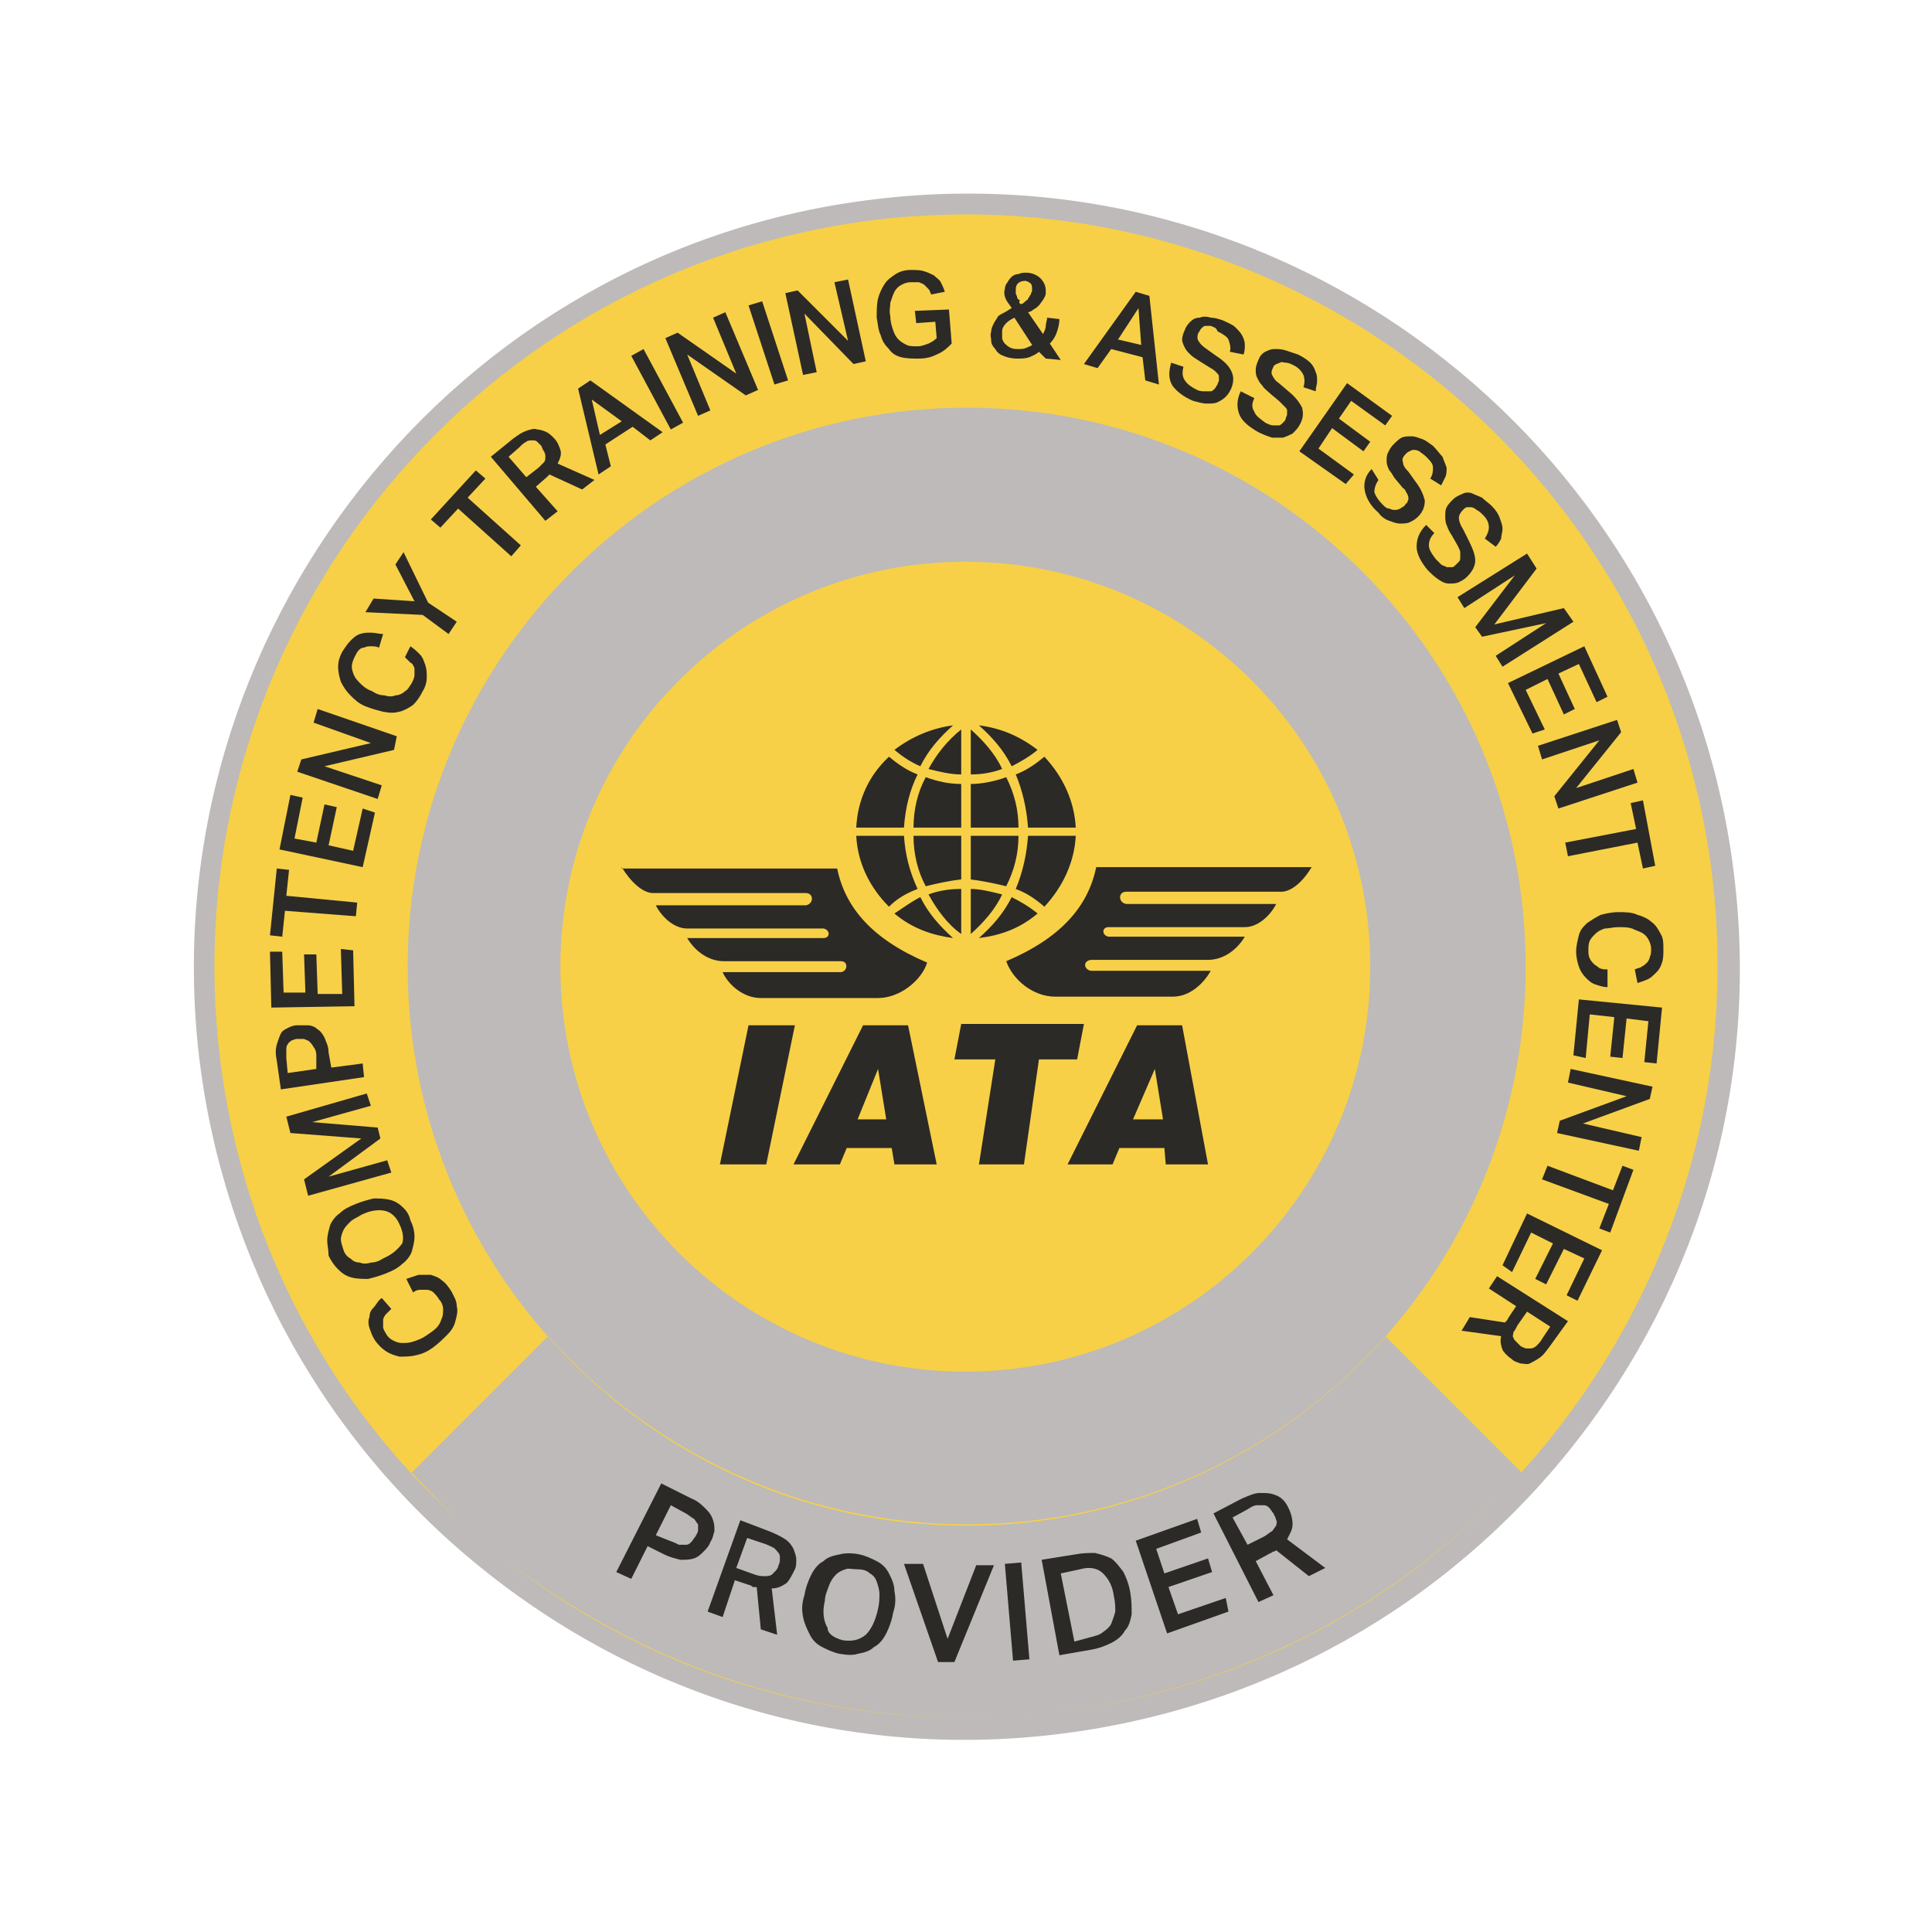 <?xml version="1.0" encoding="utf-8"?>
<!-- Generator: Adobe Illustrator 27.1.0, SVG Export Plug-In . SVG Version: 6.00 Build 0)  -->
<svg version="1.1" id="Layer_1" xmlns="http://www.w3.org/2000/svg" xmlns:xlink="http://www.w3.org/1999/xlink" x="0px" y="0px"
	 viewBox="0 0 141.7 141.7" style="enable-background:new 0 0 141.7 141.7;" xml:space="preserve">
<style type="text/css">
	.st0{clip-path:url(#SVGID_00000013898677550366014000000001822115595321578175_);}
	.st1{fill:#F7D047;}
	.st2{fill:#BDBAB9;}
	.st3{fill:#2C2A26;}
</style>
<g>
	<defs>
		<rect id="SVGID_1_" width="141.7" height="141.7"/>
	</defs>
	<clipPath id="SVGID_00000088846452868983472930000006301613778632227237_">
		<use xlink:href="#SVGID_1_"  style="overflow:visible;"/>
	</clipPath>
	<g style="clip-path:url(#SVGID_00000088846452868983472930000006301613778632227237_);">
		<ellipse transform="matrix(0.864 -0.503 0.503 0.864 -26.042 45.309)" class="st1" cx="70.9" cy="70.9" rx="55.4" ry="55.4"/>
		<path class="st2" d="M36.7,114.1C25.1,105,17.8,91.9,16.1,77.3c-3.5-30.2,18.1-57.6,48.3-61.2c30.2-3.5,57.6,18.1,61.2,48.3
			c1.7,14.6-2.4,29-11.5,40.6c-9.1,11.6-22.2,18.9-36.8,20.6C62.7,127.3,48.2,123.3,36.7,114.1 M64.3,14.6
			c-31,3.6-53.3,31.9-49.7,62.9c1.8,15,9.3,28.5,21.2,37.9c11.9,9.4,26.7,13.6,41.7,11.8c15-1.8,28.5-9.3,37.9-21.2
			c9.4-11.9,13.6-26.7,11.8-41.7C123.5,33.2,95.3,10.9,64.3,14.6 M111.9,70.9c0,22.6-18.4,41-41,41c-22.6,0-41-18.4-41-41
			c0-22.6,18.4-41,41-41C93.5,29.9,111.9,48.2,111.9,70.9z M36.7,114.1c11.6,9.1,26,13.2,40.6,11.5c13.3-1.6,25.3-7.8,34.3-17.6
			l-10-10c-7.5,8.5-18.5,13.8-30.7,13.8c-12.2,0-23.2-5.4-30.7-13.8l-10,10C32.2,110.2,34.3,112.3,36.7,114.1z"/>
		<path class="st1" d="M100.5,70.9c0,16.4-13.3,29.7-29.7,29.7c-16.4,0-29.7-13.3-29.7-29.7c0-16.4,13.3-29.7,29.7-29.7
			C87.2,41.2,100.5,54.5,100.5,70.9z"/>
		<path class="st3" d="M52.8,85.4l2.1-10.2h3.4l-2.1,10.2H52.8z M58.2,85.4l5.1-10.2h3.3l2.1,10.2h-3.1l-0.2-1.2h-3.3l-0.5,1.2H58.2
			z M62.9,82.1H65l-0.6-3.7L62.9,82.1z M71.8,85.4l1.2-7.7H70l0.5-2.6h9L79,77.7h-2.8l-1.1,7.7H71.8z M86.7,75.2h-3.3l-5.1,10.2h3.3
			l0.5-1.2h3.3l0.1,1.2h3.1L86.7,75.2z M83.1,82.1l1.6-3.7l0.6,3.7H83.1z M96.2,63.6H80.4c-0.6,2.9-2.6,5.2-6.6,6.9
			c0.5,1.4,2,2.6,3.6,2.6H86c1.3,0,2.3-1,2.8-1.9H80c-0.5-0.1-0.6-0.7,0-0.8h8.6c1.1,0,2.1-0.7,2.7-1.7h-10c-0.5-0.1-0.5-0.7,0-0.7
			h10c1,0,1.9-0.9,2.3-1.7h-11c-0.6-0.1-0.6-0.9,0-0.9h11.2C94.7,65.5,95.6,64.6,96.2,63.6 M45.6,63.6c0.6,1,1.5,1.9,2.3,1.9h11.2
			c0.6,0,0.6,0.8,0,0.9h-11c0.4,0.8,1.3,1.7,2.3,1.7h10c0.5,0.1,0.5,0.7,0,0.7h-10c0.6,1,1.6,1.7,2.7,1.7h8.6c0.5,0,0.5,0.7,0,0.8
			H53c0.4,0.9,1.5,1.9,2.8,1.9h8.6c1.6,0,3.2-1.3,3.6-2.6c-4-1.7-6-4-6.6-6.9H45.6 M65.6,55c0.6,0.5,1.2,0.9,1.9,1.2
			c0.6-1.2,1.4-2.1,2.4-3C68.4,53.4,66.9,54,65.6,55 M62.8,60.7h3.5c0.1-1.4,0.4-2.7,1-3.9c-0.8-0.3-1.5-0.8-2.1-1.3
			C63.7,56.9,62.9,58.7,62.8,60.7 M70.5,57.5v3.2H67c0-1.3,0.3-2.6,0.9-3.7C68.7,57.3,69.6,57.5,70.5,57.5 M76.1,55
			c-0.6,0.5-1.3,0.9-1.9,1.2c-0.6-1.2-1.4-2.1-2.4-3C73.4,53.4,74.8,54,76.1,55 M78.9,60.7h-3.5c-0.1-1.4-0.4-2.7-0.9-3.9
			c0.8-0.3,1.5-0.8,2.1-1.3C78,57,78.8,58.8,78.9,60.7 M71.2,57.5v3.2h3.5c0-1.3-0.3-2.5-0.9-3.7C73,57.3,72,57.5,71.2,57.5
			 M65.6,67c0.6-0.4,1.3-0.9,1.9-1.2c0.6,1.2,1.4,2.1,2.4,3C68.4,68.6,66.9,68.1,65.6,67 M62.8,61.3h3.5c0.1,1.4,0.4,2.6,1,3.9
			c-0.8,0.3-1.5,0.7-2.1,1.3C63.8,65.1,62.9,63.3,62.8,61.3 M70.5,64.5v-3.2H67c0,1.3,0.3,2.6,0.9,3.7
			C68.7,64.8,69.6,64.6,70.5,64.5 M76.1,67c-0.6-0.5-1.3-0.9-1.9-1.2c-0.6,1.2-1.4,2.1-2.4,3C73.4,68.6,74.8,68.1,76.1,67
			 M78.9,61.3h-3.5c-0.1,1.4-0.4,2.7-0.9,3.9c0.8,0.3,1.4,0.7,2.1,1.3C77.9,65.1,78.8,63.3,78.9,61.3 M71.2,64.5v-3.2h3.5
			c0,1.3-0.3,2.5-0.9,3.7C73,64.8,72,64.6,71.2,64.5 M70.5,53.5c-1,0.8-1.8,1.8-2.4,2.9c0.8,0.2,1.6,0.4,2.4,0.4V53.5z M71.2,53.5
			c0.9,0.8,1.8,1.8,2.3,2.9c-0.8,0.3-1.6,0.4-2.3,0.4V53.5z M70.5,68.5c-1-0.7-1.8-1.8-2.4-2.9c0.8-0.3,1.6-0.4,2.4-0.4V68.5z
			 M71.2,68.5c0.9-0.8,1.8-1.8,2.3-2.9c-0.8-0.2-1.6-0.4-2.3-0.4V68.5z"/>
		<path class="st3" d="M48.5,108.8l2.2,1.1c0.5,0.2,0.8,0.5,1.1,0.8c0.3,0.3,0.4,0.5,0.5,0.8c0.1,0.3,0.1,0.5,0.1,0.8
			c-0.1,0.3-0.1,0.5-0.3,0.8c-0.1,0.3-0.3,0.5-0.5,0.7c-0.2,0.2-0.4,0.4-0.7,0.5c-0.3,0.1-0.6,0.1-1,0.1c-0.4-0.1-0.8-0.2-1.2-0.4
			l-1.2-0.6l-1.2,2.4l-1.1-0.5L48.5,108.8z M49.1,113c0.3,0.1,0.5,0.2,0.7,0.3c0.2,0,0.4,0,0.5,0c0.2,0,0.3-0.1,0.4-0.2
			c0.1-0.1,0.2-0.3,0.3-0.4c0.1-0.2,0.2-0.3,0.2-0.5c0-0.2,0-0.3,0-0.4c-0.1-0.1-0.2-0.3-0.3-0.4c-0.2-0.1-0.4-0.3-0.6-0.4l-1.1-0.6
			l-1.1,2.2L49.1,113z M56.4,112.3c0.5,0.2,0.9,0.4,1.2,0.6c0.3,0.2,0.5,0.5,0.6,0.7c0.1,0.3,0.2,0.5,0.2,0.8c0,0.3,0,0.5-0.1,0.7
			c-0.2,0.4-0.4,0.8-0.6,1c-0.3,0.2-0.6,0.4-1.1,0.4l0.4,3.4l-1.2-0.4l-0.3-3.1c-0.1,0-0.1,0-0.2,0c-0.1,0-0.1,0-0.2-0.1l-1.2-0.4
			l-0.9,2.7l-1.1-0.4l2.4-6.7L56.4,112.3z M55.4,115.5c0.3,0.1,0.5,0.1,0.7,0.1c0.2,0,0.3,0,0.5-0.1c0.1-0.1,0.2-0.2,0.3-0.3
			c0.1-0.1,0.2-0.3,0.2-0.4c0.1-0.2,0.1-0.3,0.1-0.5c0-0.1,0-0.3-0.1-0.4c-0.1-0.1-0.2-0.3-0.4-0.4c-0.2-0.1-0.4-0.2-0.7-0.3
			l-1.2-0.4l-0.8,2.2L55.4,115.5z M61.6,121.3c-0.5-0.1-0.9-0.3-1.3-0.5c-0.4-0.2-0.7-0.5-0.9-0.9c-0.2-0.4-0.4-0.8-0.5-1.3
			c-0.1-0.5-0.1-1,0.1-1.6c0.1-0.6,0.3-1.1,0.5-1.5c0.2-0.4,0.5-0.8,0.9-1c0.3-0.3,0.7-0.4,1.2-0.5c0.4-0.1,0.9-0.1,1.4,0
			c0.5,0.1,0.9,0.3,1.3,0.5c0.4,0.2,0.7,0.5,0.9,0.9c0.2,0.4,0.4,0.8,0.4,1.3c0.1,0.5,0.1,1-0.1,1.6c-0.1,0.6-0.3,1.1-0.5,1.5
			c-0.2,0.4-0.5,0.8-0.9,1c-0.3,0.3-0.7,0.4-1.2,0.5C62.6,121.4,62.2,121.4,61.6,121.3z M61.8,120.3c0.7,0.1,1.2,0,1.7-0.4
			c0.4-0.4,0.7-1,0.9-1.9c0.1-0.4,0.1-0.8,0.1-1.1c0-0.3-0.1-0.6-0.2-0.9c-0.1-0.3-0.3-0.5-0.5-0.6c-0.2-0.2-0.5-0.3-0.9-0.3
			s-0.7-0.1-0.9,0c-0.3,0.1-0.5,0.2-0.7,0.4c-0.2,0.2-0.4,0.5-0.5,0.8c-0.1,0.3-0.3,0.7-0.3,1.1c-0.2,0.8-0.1,1.5,0.2,2
			C60.7,119.8,61.1,120.1,61.8,120.3z M67.7,114.7l1.8,5.5l2.1-5.4l1.3,0l-2.9,7.1l-1.2,0l-2.5-7.2L67.7,114.7z M73.7,114.7l1.2-0.1
			l0.6,7.1l-1.2,0.1L73.7,114.7z M78.9,114c0.5-0.1,1-0.1,1.4-0.1c0.4,0.1,0.8,0.2,1.2,0.4c0.3,0.2,0.6,0.6,0.9,1
			c0.2,0.4,0.4,0.9,0.5,1.5c0.1,0.6,0.1,1.1,0.1,1.6c-0.1,0.5-0.2,0.9-0.5,1.2c-0.2,0.4-0.6,0.7-1,0.9c-0.4,0.2-0.9,0.4-1.5,0.5
			l-2.3,0.4l-1.3-7L78.9,114z M79.9,120.1c0.4-0.1,0.8-0.2,1-0.4c0.3-0.2,0.5-0.4,0.6-0.6c0.1-0.3,0.2-0.5,0.3-0.9
			c0-0.3,0-0.7-0.1-1.1c-0.1-0.8-0.4-1.3-0.8-1.7c-0.4-0.4-1-0.5-1.7-0.3l-1.4,0.3l1,5L79.9,120.1z M83.3,113l4.5-1.6l0.3,1
			l-3.3,1.2l0.6,1.8l3.2-1.1l0.3,1l-3.2,1.1l0.7,2l3.5-1.2l0.2,1l-4.5,1.6L83.3,113z M91.1,109.9c0.5-0.2,0.9-0.4,1.3-0.4
			c0.4,0,0.7,0,1,0.1c0.3,0.1,0.5,0.2,0.7,0.4c0.2,0.2,0.3,0.4,0.4,0.6c0.2,0.4,0.3,0.8,0.3,1.2c0,0.4-0.2,0.7-0.4,1.1l2.8,2.1
			l-1.2,0.6l-2.4-1.9c0,0-0.1,0.1-0.2,0.1c-0.1,0-0.1,0.1-0.2,0.1l-1.1,0.6l1.3,2.5l-1.1,0.5L89,111L91.1,109.9z M92.7,112.7
			c0.2-0.1,0.4-0.3,0.6-0.4c0.1-0.1,0.2-0.3,0.3-0.4c0-0.1,0.1-0.3,0-0.4c0-0.1-0.1-0.3-0.2-0.5c-0.1-0.1-0.2-0.3-0.3-0.4
			c-0.1-0.1-0.2-0.2-0.4-0.2c-0.1,0-0.3,0-0.5,0c-0.2,0-0.4,0.1-0.7,0.3l-1.1,0.6l1.1,2L92.7,112.7z M29.8,93.8
			c0.3-0.1,0.6-0.2,0.9-0.3c0.3,0,0.6,0,0.9,0c0.3,0.1,0.6,0.2,0.8,0.4c0.3,0.2,0.5,0.5,0.7,0.8c0.2,0.4,0.4,0.7,0.4,1.1
			c0.1,0.4,0,0.7-0.1,1.1c-0.1,0.4-0.3,0.7-0.6,1c-0.3,0.3-0.6,0.6-1,0.9c-0.4,0.3-0.8,0.5-1.3,0.6c-0.4,0.1-0.8,0.1-1.2,0.1
			c-0.4-0.1-0.7-0.2-1-0.4c-0.3-0.2-0.6-0.5-0.8-0.8c-0.2-0.3-0.3-0.6-0.4-0.9c-0.1-0.3-0.1-0.6,0-0.8c0-0.3,0.1-0.5,0.3-0.7
			c0.2-0.2,0.3-0.5,0.6-0.7l0.7,0.8c-0.1,0.1-0.3,0.3-0.4,0.4c-0.1,0.1-0.2,0.3-0.2,0.4c0,0.2,0,0.3,0,0.5c0,0.2,0.1,0.3,0.2,0.5
			c0.1,0.2,0.3,0.4,0.5,0.5c0.2,0.1,0.4,0.2,0.7,0.2c0.3,0,0.5,0,0.8-0.1c0.3-0.1,0.6-0.2,0.9-0.4c0.3-0.2,0.6-0.4,0.8-0.6
			c0.2-0.2,0.3-0.4,0.4-0.7c0.1-0.2,0.1-0.5,0.1-0.7c0-0.2-0.1-0.5-0.3-0.7c-0.1-0.2-0.3-0.4-0.4-0.5c-0.1-0.1-0.3-0.2-0.5-0.2
			c-0.2,0-0.3,0-0.5,0c-0.2,0-0.4,0.1-0.5,0.2L29.8,93.8z M30.1,89.5c0.2,0.4,0.3,0.8,0.3,1.2c0,0.4-0.1,0.7-0.2,1.1
			c-0.1,0.3-0.4,0.7-0.7,0.9c-0.3,0.3-0.7,0.5-1.2,0.7c-0.5,0.2-0.9,0.3-1.3,0.4c-0.4,0-0.8,0-1.2-0.1c-0.4-0.1-0.7-0.3-1-0.6
			c-0.3-0.3-0.5-0.6-0.7-1C24.1,91.7,24,91.3,24,91c0-0.4,0.1-0.7,0.2-1.1c0.1-0.3,0.4-0.7,0.7-0.9c0.3-0.3,0.7-0.5,1.2-0.7
			c0.5-0.2,0.9-0.3,1.3-0.4c0.4,0,0.8,0,1.2,0.1c0.4,0.1,0.7,0.3,1,0.6C29.7,88.7,30,89,30.1,89.5z M29.3,89.8
			c-0.2-0.5-0.6-0.9-1.1-1c-0.5-0.1-1.1,0-1.7,0.3c-0.3,0.2-0.6,0.3-0.8,0.5c-0.2,0.2-0.4,0.4-0.5,0.6c-0.1,0.2-0.2,0.5-0.2,0.7
			c0,0.2,0.1,0.5,0.2,0.8c0.1,0.3,0.3,0.5,0.5,0.6c0.2,0.2,0.4,0.3,0.7,0.3c0.2,0.1,0.5,0.1,0.8,0c0.3,0,0.6-0.1,0.9-0.3
			c0.7-0.3,1.1-0.7,1.4-1.1C29.6,90.9,29.6,90.4,29.3,89.8z M22.6,87.7l-0.3-1.2l4.2-3l-5.2-0.4l-0.3-1.2l5.9-1.7l0.3,0.9l-4.3,1.2
			l4.8,0.4l0.2,0.8l-3.8,2.8l4.3-1.2l0.3,0.9L22.6,87.7z M20.6,79.9l-0.3-2.1c-0.1-0.5-0.1-0.8,0-1.2c0.1-0.3,0.2-0.6,0.3-0.8
			c0.1-0.2,0.3-0.3,0.5-0.4c0.2-0.1,0.4-0.2,0.7-0.2c0.3,0,0.5,0,0.8,0c0.2,0,0.5,0.1,0.7,0.3c0.2,0.1,0.4,0.4,0.5,0.6
			c0.1,0.3,0.3,0.6,0.3,1.1l0.2,1.1l2.3-0.3l0.1,1L20.6,79.9z M23.2,77.4c0-0.3-0.1-0.5-0.2-0.6c-0.1-0.2-0.2-0.3-0.3-0.4
			s-0.2-0.1-0.4-0.2c-0.1,0-0.3,0-0.5,0c-0.2,0-0.3,0.1-0.4,0.1c-0.1,0.1-0.2,0.1-0.3,0.3c-0.1,0.1-0.1,0.3-0.1,0.4
			c0,0.2,0,0.4,0,0.6l0.1,1.1l2.1-0.3L23.2,77.4z M19.9,73.9l-0.1-4.1l0.9,0l0.1,3l1.6,0L22.3,70l0.9,0l0.1,2.9l1.8,0L25,69.6
			l0.9,0.1l0.1,4.1L19.9,73.9z M20.9,66.8l-0.2,1.9l-0.9-0.1l0.5-4.9l0.9,0.1L21,65.7l5.2,0.5l-0.1,1L20.9,66.8z M20.5,62.3l0.8-4
			l0.9,0.2l-0.6,3l1.6,0.3l0.6-2.8l0.9,0.2L24.1,62l1.8,0.4l0.7-3.1l0.9,0.3l-0.9,4L20.5,62.3z M21.8,56.6l0.3-0.9l5.1-1.2L23,53
			l0.3-1l5.8,2L28.9,55l-5.1,1.2l4.2,1.4l-0.3,1L21.8,56.6z M30.1,47.4c0.3,0.2,0.5,0.4,0.7,0.6c0.2,0.2,0.3,0.5,0.4,0.8
			c0.1,0.3,0.1,0.6,0.1,0.9c0,0.3-0.1,0.7-0.3,1c-0.2,0.4-0.4,0.7-0.7,1c-0.3,0.2-0.6,0.4-1,0.5c-0.4,0.1-0.7,0.1-1.2,0
			c-0.4-0.1-0.8-0.2-1.3-0.4c-0.5-0.2-0.8-0.5-1.1-0.8c-0.3-0.3-0.5-0.6-0.7-1c-0.1-0.3-0.2-0.7-0.2-1.1c0-0.4,0.1-0.7,0.3-1.1
			c0.2-0.3,0.4-0.6,0.6-0.8c0.2-0.2,0.4-0.4,0.7-0.5c0.3-0.1,0.5-0.1,0.8-0.1c0.3,0,0.6,0.1,0.9,0.1l-0.3,1
			c-0.2-0.1-0.4-0.1-0.6-0.1c-0.2,0-0.3,0-0.5,0.1c-0.2,0-0.3,0.1-0.4,0.2c-0.1,0.1-0.2,0.3-0.3,0.5c-0.1,0.2-0.2,0.5-0.2,0.7
			c0,0.2,0.1,0.5,0.2,0.7c0.1,0.2,0.3,0.4,0.5,0.6c0.2,0.2,0.5,0.4,0.8,0.5c0.3,0.2,0.6,0.3,0.9,0.3c0.3,0.1,0.6,0.1,0.8,0
			c0.2,0,0.5-0.1,0.7-0.3c0.2-0.1,0.3-0.3,0.5-0.6c0.1-0.2,0.2-0.4,0.2-0.6c0-0.2,0-0.3,0-0.5c-0.1-0.2-0.1-0.3-0.3-0.4
			c-0.1-0.1-0.3-0.3-0.4-0.4L30.1,47.4z M31,45.1l-4.2-0.2l0.6-1l3,0.2l-1.4-2.7l0.6-0.9l1.8,3.7l2.1,1.4l-0.6,0.9L31,45.1z
			 M33.6,37.3l-1.3,1.4l-0.7-0.6l3.3-3.6l0.7,0.6l-1.3,1.4l3.9,3.5l-0.7,0.8L33.6,37.3z M37.6,32.2c0.4-0.3,0.7-0.5,1-0.6
			c0.3-0.1,0.6-0.2,0.8-0.1c0.2,0,0.5,0.1,0.7,0.2c0.2,0.1,0.4,0.3,0.5,0.4c0.3,0.3,0.4,0.6,0.5,0.9c0.1,0.3,0,0.6-0.2,1l2.7,1.2
			l-0.9,0.7l-2.4-1.1c0,0-0.1,0.1-0.1,0.1c0,0-0.1,0.1-0.1,0.1l-0.8,0.7l1.6,1.8L40,38.2l-4-4.7L37.6,32.2z M39.5,34.3
			c0.2-0.2,0.3-0.3,0.4-0.4c0.1-0.1,0.1-0.3,0.1-0.4c0-0.1,0-0.2-0.1-0.4c-0.1-0.1-0.1-0.2-0.2-0.4c-0.1-0.1-0.2-0.2-0.3-0.3
			c-0.1-0.1-0.2-0.1-0.4-0.1c-0.1,0-0.3,0-0.4,0.1c-0.2,0.1-0.3,0.2-0.5,0.4l-0.8,0.7l1.3,1.5L39.5,34.3z M42.4,28.5l0.9-0.6
			l5.3,3.8l-0.9,0.6l-1.3-1l-2,1.3l0.4,1.6l-0.9,0.6L42.4,28.5z M45.6,30.9l-2.2-1.6l0.6,2.6L45.6,30.9z M46.3,26.1l0.9-0.5l2.9,5.4
			l-0.9,0.5L46.3,26.1z M48.8,24.8l0.9-0.4l4.3,3l-1.7-4.1l0.9-0.4l2.4,5.7L54.7,29l-4.3-3l1.7,4.1l-0.9,0.4L48.8,24.8z M54.9,22.4
			l1-0.3l1.9,5.8l-1,0.3L54.9,22.4z M57.6,21.5l0.9-0.2l3.7,3.7l-1-4.3l1-0.2l1.3,6l-0.9,0.2L59,23l0.9,4.3l-1,0.2L57.6,21.5z
			 M69.6,22.7l0.2,2.5c-0.3,0.3-0.6,0.6-1.1,0.8c-0.4,0.2-0.8,0.3-1.3,0.3c-0.5,0-0.9,0-1.3-0.1c-0.4-0.1-0.7-0.3-0.9-0.6
			c-0.3-0.3-0.5-0.6-0.6-1c-0.2-0.4-0.2-0.8-0.3-1.3c0-0.5,0-1,0.1-1.4c0.1-0.4,0.3-0.8,0.5-1.1c0.2-0.3,0.5-0.5,0.8-0.7
			c0.3-0.2,0.7-0.3,1.1-0.3c0.4,0,0.7,0,1,0.1c0.3,0.1,0.5,0.2,0.7,0.3c0.2,0.2,0.4,0.3,0.5,0.5c0.1,0.2,0.2,0.4,0.3,0.7l-1,0.2
			c-0.1-0.2-0.1-0.3-0.2-0.4c-0.1-0.1-0.2-0.2-0.3-0.3c-0.1-0.1-0.2-0.1-0.4-0.2c-0.2,0-0.3,0-0.6,0c-0.3,0-0.5,0.1-0.7,0.2
			c-0.2,0.1-0.4,0.3-0.5,0.5c-0.1,0.2-0.2,0.5-0.3,0.8c0,0.3-0.1,0.6,0,1c0,0.4,0.1,0.7,0.2,1c0.1,0.3,0.2,0.5,0.4,0.7
			c0.2,0.2,0.4,0.3,0.6,0.4c0.2,0.1,0.5,0.1,0.8,0.1c0.3,0,0.5-0.1,0.8-0.2c0.2-0.1,0.4-0.2,0.6-0.4l-0.1-1.2l-1.4,0.1l-0.1-0.9
			L69.6,22.7z M76.2,25.8c-0.2,0.2-0.5,0.3-0.7,0.4c-0.3,0.1-0.6,0.1-0.9,0.1c-0.4,0-0.8-0.1-1-0.2c-0.3-0.1-0.5-0.3-0.6-0.5
			c-0.2-0.2-0.3-0.4-0.3-0.6c0-0.2-0.1-0.4,0-0.7c0-0.2,0.1-0.4,0.2-0.6c0.1-0.2,0.2-0.3,0.3-0.5c0.1-0.1,0.3-0.2,0.5-0.3
			c0.2-0.1,0.3-0.2,0.5-0.3c-0.1-0.2-0.3-0.4-0.4-0.6c-0.1-0.2-0.2-0.5-0.1-0.8c0-0.2,0.1-0.4,0.2-0.5c0.1-0.2,0.2-0.3,0.3-0.4
			c0.1-0.1,0.3-0.2,0.5-0.2c0.2-0.1,0.4-0.1,0.6-0.1c0.4,0,0.8,0.2,1,0.4c0.2,0.2,0.4,0.5,0.4,0.9c0,0,0,0.1,0,0.1c0,0,0,0.1,0,0.1
			c0,0.2-0.1,0.3-0.2,0.5c-0.1,0.1-0.2,0.3-0.3,0.4c-0.1,0.1-0.2,0.2-0.4,0.3c-0.1,0.1-0.3,0.2-0.4,0.2l1.1,1.6
			c0.1-0.2,0.2-0.4,0.2-0.6c0-0.2,0.1-0.4,0.1-0.6l0.9,0.1c0,0.4-0.1,0.7-0.2,1c-0.1,0.3-0.3,0.6-0.5,0.8l0.8,1.2l-1.1-0.1
			L76.2,25.8z M74.4,23.3c-0.2,0.1-0.4,0.2-0.6,0.4c-0.2,0.2-0.3,0.4-0.3,0.6c0,0.2,0,0.3,0,0.5c0,0.1,0.1,0.3,0.2,0.4
			c0.1,0.1,0.2,0.2,0.4,0.3c0.2,0.1,0.4,0.1,0.6,0.1c0.2,0,0.4,0,0.6-0.1c0.2-0.1,0.3-0.1,0.4-0.2L74.4,23.3z M74.9,22.3
			c0.1,0,0.2-0.1,0.3-0.2c0.1-0.1,0.2-0.1,0.2-0.2c0.1-0.1,0.1-0.2,0.2-0.3c0-0.1,0.1-0.2,0.1-0.3c0-0.2,0-0.4-0.1-0.5
			c-0.1-0.1-0.3-0.2-0.4-0.2c-0.4,0-0.7,0.2-0.7,0.6c0,0.1,0,0.2,0,0.3c0,0.1,0.1,0.2,0.1,0.3c0,0.1,0.1,0.2,0.2,0.2
			C74.7,22.2,74.8,22.3,74.9,22.3L74.9,22.3z M83.3,21.4l1,0.3l0.7,6.5L84,27.9l-0.2-1.7l-2.3-0.6L80.5,27l-1-0.3L83.3,21.4z
			 M83.7,25.3l-0.2-2.7L82,24.9L83.7,25.3z M86.8,26.9c-0.1,0.4-0.1,0.7,0.1,1c0.2,0.3,0.5,0.5,0.9,0.7c0.2,0.1,0.4,0.1,0.6,0.1
			c0.2,0,0.3,0,0.4,0c0.1,0,0.2-0.1,0.3-0.2c0.1-0.1,0.1-0.2,0.2-0.3c0-0.1,0.1-0.2,0.1-0.3c0-0.1,0-0.2,0-0.3
			c0-0.1-0.1-0.2-0.2-0.3c-0.1-0.1-0.2-0.2-0.4-0.3L88,26.5c-0.3-0.2-0.5-0.3-0.7-0.5c-0.2-0.2-0.3-0.3-0.4-0.5
			c-0.1-0.2-0.2-0.4-0.2-0.6c0-0.2,0.1-0.5,0.2-0.7c0.1-0.3,0.3-0.5,0.4-0.6c0.2-0.2,0.4-0.3,0.7-0.3c0.2-0.1,0.5-0.1,0.8,0
			c0.3,0,0.6,0.1,0.9,0.2c0.4,0.2,0.7,0.3,0.9,0.5c0.2,0.2,0.4,0.4,0.5,0.6c0.1,0.2,0.2,0.4,0.2,0.7c0,0.2,0,0.5-0.1,0.7l-1-0.2
			c0.1-0.3,0-0.6-0.1-0.9c-0.1-0.2-0.4-0.4-0.8-0.6C89.2,24,89,24,88.8,23.9c-0.2,0-0.3,0-0.4,0c-0.1,0-0.2,0.1-0.3,0.2
			c-0.1,0.1-0.1,0.2-0.2,0.3c-0.1,0.2-0.1,0.5,0,0.6c0.1,0.2,0.3,0.4,0.6,0.6l0.7,0.5c0.6,0.4,0.9,0.7,1.1,1.1
			c0.2,0.4,0.2,0.8,0,1.3c-0.1,0.2-0.2,0.4-0.4,0.6c-0.2,0.2-0.4,0.3-0.6,0.4c-0.2,0.1-0.5,0.1-0.8,0.1c-0.3,0-0.6-0.1-1-0.2
			c-0.7-0.3-1.2-0.7-1.5-1.1c-0.3-0.5-0.3-1-0.1-1.7L86.8,26.9z M92,29.2c-0.2,0.4-0.2,0.7,0,1c0.1,0.3,0.4,0.5,0.8,0.8
			c0.2,0.1,0.4,0.2,0.6,0.2c0.2,0,0.3,0,0.4,0c0.1,0,0.2-0.1,0.3-0.2c0.1-0.1,0.2-0.2,0.2-0.3c0-0.1,0.1-0.2,0.1-0.3
			c0-0.1,0-0.2,0-0.3c0-0.1-0.1-0.2-0.2-0.3c-0.1-0.1-0.2-0.2-0.4-0.4l-0.6-0.5c-0.2-0.2-0.5-0.4-0.6-0.6c-0.2-0.2-0.3-0.4-0.4-0.6
			c-0.1-0.2-0.1-0.4-0.1-0.6c0-0.2,0.1-0.5,0.2-0.7c0.1-0.3,0.3-0.5,0.5-0.6c0.2-0.1,0.4-0.2,0.7-0.2c0.2,0,0.5,0,0.8,0.1
			c0.3,0.1,0.6,0.2,0.9,0.3c0.4,0.2,0.7,0.4,0.9,0.6c0.2,0.2,0.3,0.4,0.4,0.7c0.1,0.2,0.1,0.4,0.1,0.7c0,0.2-0.1,0.4-0.1,0.7
			l-0.9-0.3c0.1-0.3,0.1-0.6,0-0.9c-0.1-0.2-0.3-0.5-0.7-0.7c-0.2-0.1-0.4-0.2-0.6-0.2c-0.2,0-0.3-0.1-0.4,0c-0.1,0-0.2,0.1-0.3,0.1
			c-0.1,0.1-0.2,0.1-0.2,0.2c-0.1,0.2-0.2,0.4-0.1,0.6c0.1,0.2,0.2,0.4,0.5,0.6l0.7,0.6c0.5,0.4,0.8,0.8,1,1.2
			c0.1,0.4,0.1,0.8-0.2,1.3c-0.1,0.2-0.3,0.4-0.5,0.6c-0.2,0.1-0.4,0.2-0.7,0.3c-0.2,0-0.5,0-0.8,0c-0.3-0.1-0.6-0.2-1-0.4
			c-0.7-0.4-1.2-0.8-1.4-1.3c-0.2-0.5-0.2-1.1,0.1-1.7L92,29.2z M98.8,28.1l3.3,2.4l-0.5,0.7l-2.5-1.8l-0.9,1.3l2.3,1.7l-0.5,0.7
			l-2.3-1.7l-1,1.5l2.6,1.9l-0.6,0.7l-3.4-2.4L98.8,28.1z M101.1,35.2c-0.2,0.3-0.3,0.6-0.3,0.9c0.1,0.3,0.3,0.6,0.6,0.9
			c0.2,0.2,0.3,0.3,0.5,0.3c0.2,0.1,0.3,0.1,0.4,0.1c0.1,0,0.2,0,0.4-0.1c0.1-0.1,0.2-0.1,0.3-0.2c0.1-0.1,0.1-0.2,0.2-0.2
			c0-0.1,0.1-0.2,0.1-0.3c0-0.1,0-0.2-0.1-0.4c-0.1-0.1-0.1-0.3-0.3-0.4l-0.5-0.6c-0.2-0.2-0.3-0.5-0.5-0.7
			c-0.1-0.2-0.2-0.4-0.2-0.7c0-0.2,0-0.4,0.1-0.6c0.1-0.2,0.2-0.4,0.4-0.6c0.2-0.2,0.4-0.4,0.6-0.5c0.2-0.1,0.5-0.1,0.7-0.1
			c0.3,0,0.5,0.1,0.8,0.2c0.3,0.1,0.5,0.3,0.8,0.5c0.3,0.3,0.5,0.6,0.7,0.8c0.1,0.3,0.2,0.5,0.3,0.8c0,0.2,0,0.5-0.1,0.7
			c-0.1,0.2-0.2,0.4-0.3,0.6l-0.8-0.5c0.2-0.3,0.2-0.6,0.2-0.8c0-0.3-0.2-0.5-0.5-0.8c-0.2-0.2-0.4-0.3-0.5-0.4
			c-0.2-0.1-0.3-0.1-0.4-0.1c-0.1,0-0.2,0-0.3,0.1c-0.1,0-0.2,0.1-0.3,0.2c-0.2,0.2-0.3,0.4-0.2,0.6c0,0.2,0.1,0.4,0.4,0.7l0.5,0.7
			c0.4,0.5,0.6,1,0.7,1.4c0,0.4-0.1,0.8-0.5,1.2c-0.2,0.2-0.4,0.3-0.6,0.4c-0.2,0.1-0.5,0.1-0.7,0.1c-0.3,0-0.5-0.1-0.8-0.2
			c-0.3-0.1-0.6-0.3-0.8-0.6c-0.6-0.5-0.9-1.1-1-1.6c-0.1-0.5,0-1.1,0.5-1.6L101.1,35.2z M105.2,39.1c-0.3,0.3-0.4,0.6-0.4,0.9
			c0,0.3,0.2,0.6,0.5,1c0.2,0.2,0.3,0.3,0.4,0.4c0.1,0.1,0.3,0.1,0.4,0.2c0.1,0,0.3,0,0.4,0c0.1,0,0.2-0.1,0.3-0.2
			c0.1-0.1,0.1-0.1,0.2-0.2c0.1-0.1,0.1-0.2,0.1-0.3c0-0.1,0-0.2,0-0.4c0-0.1-0.1-0.3-0.2-0.5l-0.4-0.7c-0.2-0.3-0.3-0.5-0.4-0.8
			c-0.1-0.2-0.1-0.5-0.1-0.7c0-0.2,0-0.4,0.1-0.6c0.1-0.2,0.3-0.4,0.5-0.6c0.2-0.2,0.5-0.3,0.7-0.4c0.2-0.1,0.5-0.1,0.7,0
			c0.2,0.1,0.5,0.2,0.7,0.3c0.2,0.2,0.5,0.4,0.7,0.6c0.3,0.3,0.5,0.6,0.6,0.9c0.1,0.3,0.2,0.5,0.2,0.8c0,0.2-0.1,0.5-0.1,0.7
			c-0.1,0.2-0.2,0.4-0.4,0.6l-0.8-0.6c0.2-0.3,0.3-0.6,0.3-0.8c0-0.3-0.1-0.6-0.4-0.9c-0.2-0.2-0.3-0.3-0.5-0.4
			c-0.1-0.1-0.3-0.2-0.4-0.2c-0.1,0-0.2,0-0.3,0c-0.1,0-0.2,0.1-0.3,0.2c-0.2,0.2-0.3,0.4-0.3,0.6c0,0.2,0.1,0.5,0.3,0.8l0.4,0.8
			c0.3,0.6,0.5,1.1,0.5,1.5c0,0.4-0.2,0.8-0.6,1.2c-0.2,0.2-0.4,0.3-0.6,0.4c-0.2,0.1-0.5,0.1-0.7,0.1c-0.3,0-0.5-0.1-0.8-0.3
			c-0.3-0.2-0.5-0.4-0.8-0.7c-0.5-0.6-0.8-1.2-0.8-1.7c0-0.6,0.2-1.1,0.7-1.6L105.2,39.1z M112,40.6l0.7,1.1l-3.1,4.1l5.1-1.2l0.7,1
			l-5.2,3.3l-0.5-0.8l3.7-2.4l-4.7,1l-0.5-0.7l2.9-3.8l-3.7,2.4l-0.5-0.8L112,40.6z M116.2,47.4l1.7,3.7l-0.8,0.4l-1.3-2.8l-1.5,0.7
			l1.2,2.6l-0.8,0.4l-1.2-2.6l-1.6,0.8l1.4,2.9l-0.9,0.3l-1.8-3.7L116.2,47.4z M118.6,52.8l0.3,0.9l-3.3,4.1l4.2-1.4l0.3,1l-5.8,1.9
			l-0.3-0.9l3.3-4.1l-4.2,1.4l-0.3-1L118.6,52.8z M120,60.8l-0.4-1.9l0.9-0.2l0.9,4.8l-0.9,0.2l-0.4-1.9l-5.1,1l-0.2-1L120,60.8z
			 M117.9,72.4c-0.3,0-0.6-0.1-0.9-0.2c-0.3-0.1-0.5-0.3-0.7-0.5c-0.2-0.2-0.4-0.5-0.5-0.8c-0.1-0.3-0.2-0.7-0.2-1.1
			c0-0.4,0.1-0.8,0.2-1.2c0.1-0.4,0.3-0.6,0.6-0.9c0.3-0.2,0.6-0.4,1-0.6c0.4-0.1,0.8-0.2,1.3-0.2c0.5,0,1,0,1.4,0.2
			c0.4,0.1,0.8,0.3,1,0.5c0.3,0.2,0.5,0.5,0.7,0.9c0.2,0.3,0.2,0.7,0.2,1.1c0,0.4,0,0.7-0.1,1c-0.1,0.3-0.2,0.5-0.4,0.7
			c-0.2,0.2-0.4,0.4-0.6,0.5c-0.2,0.1-0.5,0.2-0.8,0.3l-0.2-1c0.2-0.1,0.4-0.1,0.5-0.2c0.2-0.1,0.3-0.2,0.4-0.3
			c0.1-0.1,0.2-0.3,0.2-0.4c0.1-0.2,0.1-0.4,0.1-0.6c0-0.3-0.1-0.5-0.2-0.7c-0.1-0.2-0.3-0.4-0.5-0.5c-0.2-0.1-0.5-0.2-0.7-0.3
			c-0.3-0.1-0.6-0.1-1-0.1c-0.4,0-0.7,0.1-1,0.1c-0.3,0.1-0.5,0.2-0.7,0.4c-0.2,0.2-0.3,0.3-0.4,0.5c-0.1,0.2-0.1,0.5-0.1,0.7
			c0,0.2,0,0.4,0.1,0.6c0.1,0.2,0.2,0.3,0.3,0.4c0.1,0.1,0.3,0.2,0.4,0.3c0.2,0.1,0.4,0.1,0.6,0.1L117.9,72.4z M121.9,73.9l-0.4,4.1
			l-0.9-0.1l0.3-3l-1.6-0.2l-0.3,2.9l-0.9-0.1l0.3-2.9l-1.8-0.2l-0.3,3.2l-0.9-0.2l0.4-4.1L121.9,73.9z M121.2,79.7l-0.2,0.9
			l-4.9,1.8l4.3,1l-0.2,1l-6-1.3l0.2-0.9l4.9-1.8l-4.3-1l0.2-1L121.2,79.7z M118.3,87.3l0.7-1.8l0.8,0.3l-1.7,4.6l-0.8-0.3l0.7-1.8
			l-4.9-1.8l0.4-1L118.3,87.3z M117.5,91.7l-1.8,3.7l-0.8-0.4l1.3-2.7l-1.5-0.7l-1.3,2.6l-0.8-0.4l1.3-2.6l-1.6-0.8l-1.4,2.9
			l-0.7-0.5L112,89L117.5,91.7z M113.7,98.7c-0.3,0.4-0.5,0.7-0.8,0.9c-0.3,0.2-0.5,0.3-0.7,0.4c-0.2,0.1-0.5,0-0.7,0
			c-0.2-0.1-0.4-0.1-0.6-0.3c-0.3-0.2-0.6-0.5-0.7-0.7c-0.1-0.3-0.2-0.6-0.1-1l-2.9-0.4l0.6-1l2.6,0.4c0,0,0-0.1,0.1-0.1
			c0-0.1,0.1-0.1,0.1-0.2l0.6-0.9l-2-1.3l0.6-0.9l5.2,3.3L113.7,98.7z M111.3,97.2c-0.1,0.2-0.2,0.4-0.3,0.5c0,0.2-0.1,0.3,0,0.4
			c0,0.1,0.1,0.2,0.2,0.3c0.1,0.1,0.2,0.2,0.3,0.3c0.1,0.1,0.2,0.1,0.4,0.2c0.1,0,0.2,0,0.4,0c0.1,0,0.3-0.1,0.4-0.2
			c0.1-0.1,0.3-0.3,0.4-0.5l0.6-0.9l-1.7-1.1L111.3,97.2z"/>
	</g>
</g>
</svg>
